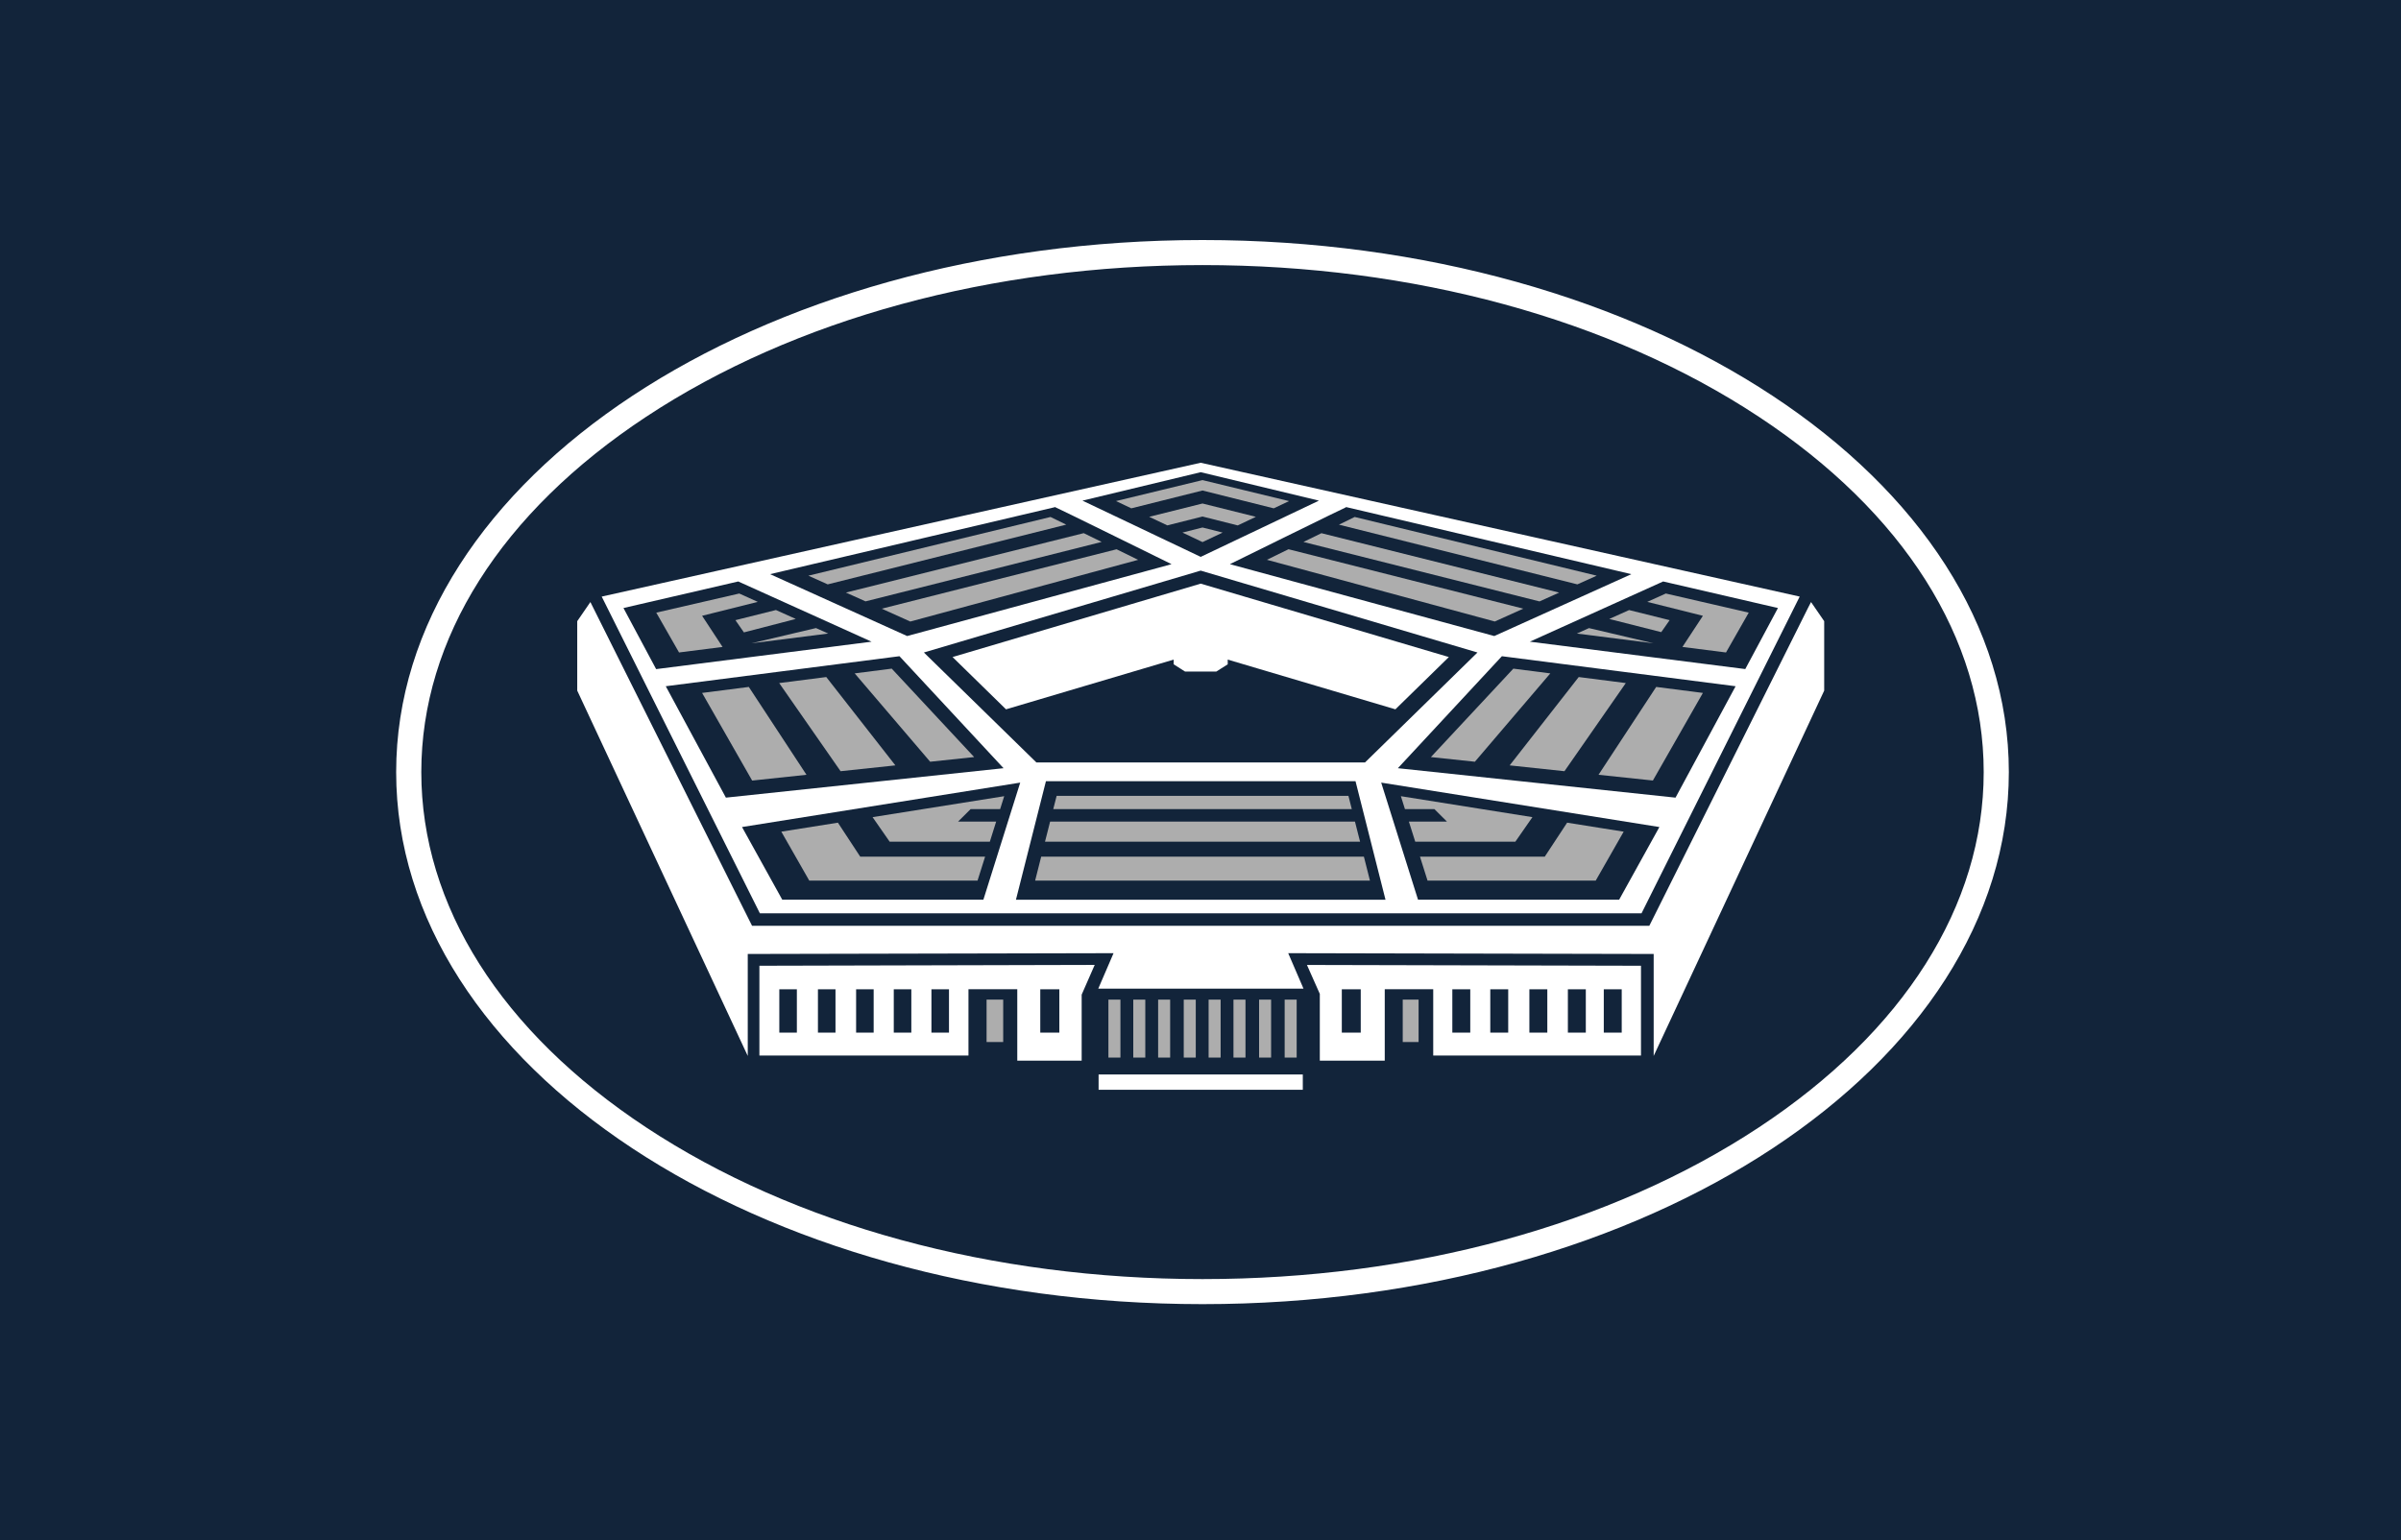 <svg height="385" viewBox="0 0 600 385" width="600" xmlns="http://www.w3.org/2000/svg" xmlns:xlink="http://www.w3.org/1999/xlink"><rect x="0" y="0" width="600" height="385" fill="#808080" stroke="none"/><defs><path id="a" d="m0 0h600v385h-600z"/></defs><g fill="none" fill-rule="evenodd" xlink:href="#a"><use fill="#12243a" xlink:href="#a"/><g fill-rule="nonzero"><g fill="#adadad" transform="translate(164 120.012)"><path d="m82.542 140.467h4.152v-10.6h-4.152z"/><path d="m186.536 140.467h3.964v-10.6h-3.964z"/><path d="m131.814 144.354h3.002v-14.487h-3.002z"/><path d="m125.413 144.354h3.002v-14.487h-3.002z"/><path d="m119.201 144.354h3.002v-14.487h-3.002z"/><path d="m144.24 144.354h3.002v-14.487h-3.002z"/><path d="m138.027 144.354h3.002v-14.487h-3.002z"/><path d="m157.031 144.354h3.002v-14.487h-3.002z"/><path d="m150.641 144.354h3.002v-14.487h-3.002z"/><path d="m112.988 144.354h3.002v-14.487h-3.002z"/><path d="m242.282 50.737-11.766-1.507-17.257 22.084 13.691 1.455z"/><path d="m261.547 53.2-11.672-1.497-14.412 21.96 13.586 1.434z"/><path d="m23.961 75.108 13.576-1.445-14.412-21.96-11.672 1.497z"/><path d="m100.05 78.932-.847 3.315h74.604l-.837-3.315z"/><path d="m136.5 0-21.619 5.238 3.828 1.819 17.791-4.458 17.801 4.458 3.828-1.808z"/><path d="m136.5 5.851-13.325 3.326 4.529 2.141 8.796-2.214 8.806 2.224 4.529-2.151z"/><path d="m136.5 11.848-5.01 1.268 5.02 2.38 5.02-2.38z"/><path d="m11.453 33.922 13.91-3.482-4.623-2.089-20.74 4.781 5.69 9.956 10.877-1.382z"/><path d="m267.321 43.088 5.679-9.956-20.719-4.781-4.633 2.089 13.9 3.482-5.114 7.784z"/><path d="m166.214 13.271c-1.443.707-2.96 1.445-4.487 2.193l58.989 14.861 4.905-2.203z"/><path d="m157.993 17.283c-1.914.935-3.765 1.839-5.397 2.64l56.939 15.423 7.133-3.211z"/><path d="m174.529 9.218c-.92.447-2.291 1.112-3.933 1.923l59.585 14.924 4.832-2.172z"/><path d="m102.446 11.131c-1.621-.79-2.97-1.445-3.933-1.912l-60.505 14.674 4.832 2.172z"/><path d="m111.294 15.454c-1.537-.748-3.044-1.497-4.476-2.193l-59.428 14.851 4.905 2.203z"/><path d="m56.342 32.144 7.133 3.211 56.939-15.423c-1.705-.842-3.535-1.736-5.386-2.64z"/><path d="m233.078 36.998-3.023 1.361 19.15 2.432z"/><path d="m238.151 34.711 12.99 3.294 2.092-2.993-10.124-2.525z"/><path d="m39.911 36.987-16.117 3.804 19.171-2.432z"/><path d="m34.86 34.711-12.959 3.357-2.123-3.055 10.124-2.536z"/><path d="m82.176 94.126h-31.21l-5.575-8.491-14.141 2.245 6.987 12.243h42.045l.983-3.107z"/><path d="m234.762 100.123 6.987-12.243-5.836-.925-8.294-1.32-5.585 8.491h-31.189l1.893 5.997z"/><path d="m176.83 94.126h-80.639l-1.517 5.997h83.672l-.784-3.107z"/><path d="m85.931 82.247 1.015-3.232-32.893 5.238 4.267 6.132h25.039l1.579-5.02h-9.518l3.138-3.118z"/><path d="m174.602 85.365h-76.183l-.732 2.889-.544 2.13h78.735l-.429-1.673-.115-.457z"/><path d="m218.948 84.253-32.873-5.238 1.015 3.232h7.353.01l3.138 3.118h-9.518l1.59 5.02h25.018l4.267-6.132h.021z"/><path d="m68.443 70.4 10.992-1.164-20.594-22.105-9.256 1.185z"/><path d="m59.752 71.314-13.691 1.455-15.343-22.032 11.766-1.507z"/><path d="m193.575 69.236 10.992 1.164 18.847-22.084-9.235-1.185z"/></g><g fill="#fff" transform="translate(99 60)"><path d="m201.5 0c-111.283 0-201.5 59.548-201.5 133 0 73.452 90.217 133 201.5 133 111.283 0 201.5-59.548 201.5-133 0-73.452-90.217-133-201.5-133zm0 6.263c52.6 0 101.975 13.465 139.017 37.911 36.246 23.924 56.201 55.467 56.201 88.827 0 33.36-19.955 64.903-56.201 88.827-37.042 24.446-86.406 37.911-139.017 37.911s-101.975-13.465-139.017-37.911c-36.246-23.924-56.201-55.467-56.201-88.827 0-33.36 19.955-64.903 56.201-88.827 37.042-24.446 86.417-37.911 139.017-37.911"/><path d="m227.601 181.213 83.475.198v22.452h-51.919v-16.586h-12.113v17.859h-16.228v-16.69zm-53.04-.01-3.256 7.432v16.502h-16.092v-17.859h-12.197v16.586h-52.244v-22.452zm179.011-90.706 3.287 4.781v17.358l-42.612 91.321v-25.489l-91.327-.198 3.821 8.872h-51.291l3.821-8.872-91.411.198v25.489l-42.612-91.321v-17.358l3.287-4.781.262.522 39.272 78.671.869 1.733h224.219l.869-1.733 38.78-77.71zm-75.675 96.791h-4.481v10.845h4.481zm-112.172 0h-4.764v10.845h4.764zm-27.577 0h-4.387v10.845h4.387zm-9.412 0h-4.387v10.845h4.387zm-9.412 0h-4.387v10.845h4.387zm-9.538 0h-4.387v10.845h4.387zm-9.653 0h-4.387v10.845h4.387zm206.128 0h-4.481v10.845h4.481zm-8.973 0h-4.481v10.845h4.481zm-9.622 0h-4.481v10.845h4.481zm-19.254 0h-4.481v10.845h4.481zm-27.368 0h-4.732v10.845h4.732zm-39.994-131.612 149.685 33.454-39.523 79.172h-220.325l-39.523-79.172zm38.686 79.6h-77.361l-7.496 29.633h92.353zm6.418.355 9.203 29.268 50.265-.01 10.051-18.152zm-90.207 0-69.519 11.106 10.051 18.152 50.265.01zm120.37-31.596-25.996 27.995 69.383 7.359 15.014-27.848zm-150.544 0-58.4 7.505 15.024 27.848 69.383-7.359zm75.267-21.398-69.163 20.469 28.111 27.483h82.124l28.101-27.483zm.01 3.257 62.012 18.35-13.359 13.068-41.9-12.432v1.179l-2.858 1.816h-7.8l-2.848-1.816v-1.179l-41.9 12.432-13.359-13.068zm-115.565-.543-28.687 6.639 8.166 15.271 53.835-6.858zm231.129 0-33.315 15.051 53.835 6.847 8.166-15.26zm-151.842-18.611c-23.777 5.595-47.564 11.189-71.341 16.784l34.257 15.469 66.074-17.964-.077-.038c-.759-.374-7.037-3.468-13.553-6.672l-1.305-.641-.676-.332c-6.863-3.373-13.397-6.574-13.412-6.544zm72.555 0c.01.021.021.042.031.063-.015-.031-6.984 3.385-14.088 6.876l-.87.428-.676.332c-.338.166-.674.332-1.009.496l-.668.329c-5.878 2.891-11.12 5.474-11.664 5.743l-.041.02 66.069 17.966 34.257-15.469zm-36.278-8.705-29.546 7.108 29.546 14.06 29.546-14.06zm-25.515 150.557v3.82h51.029v-3.82z"/></g></g></g></svg>